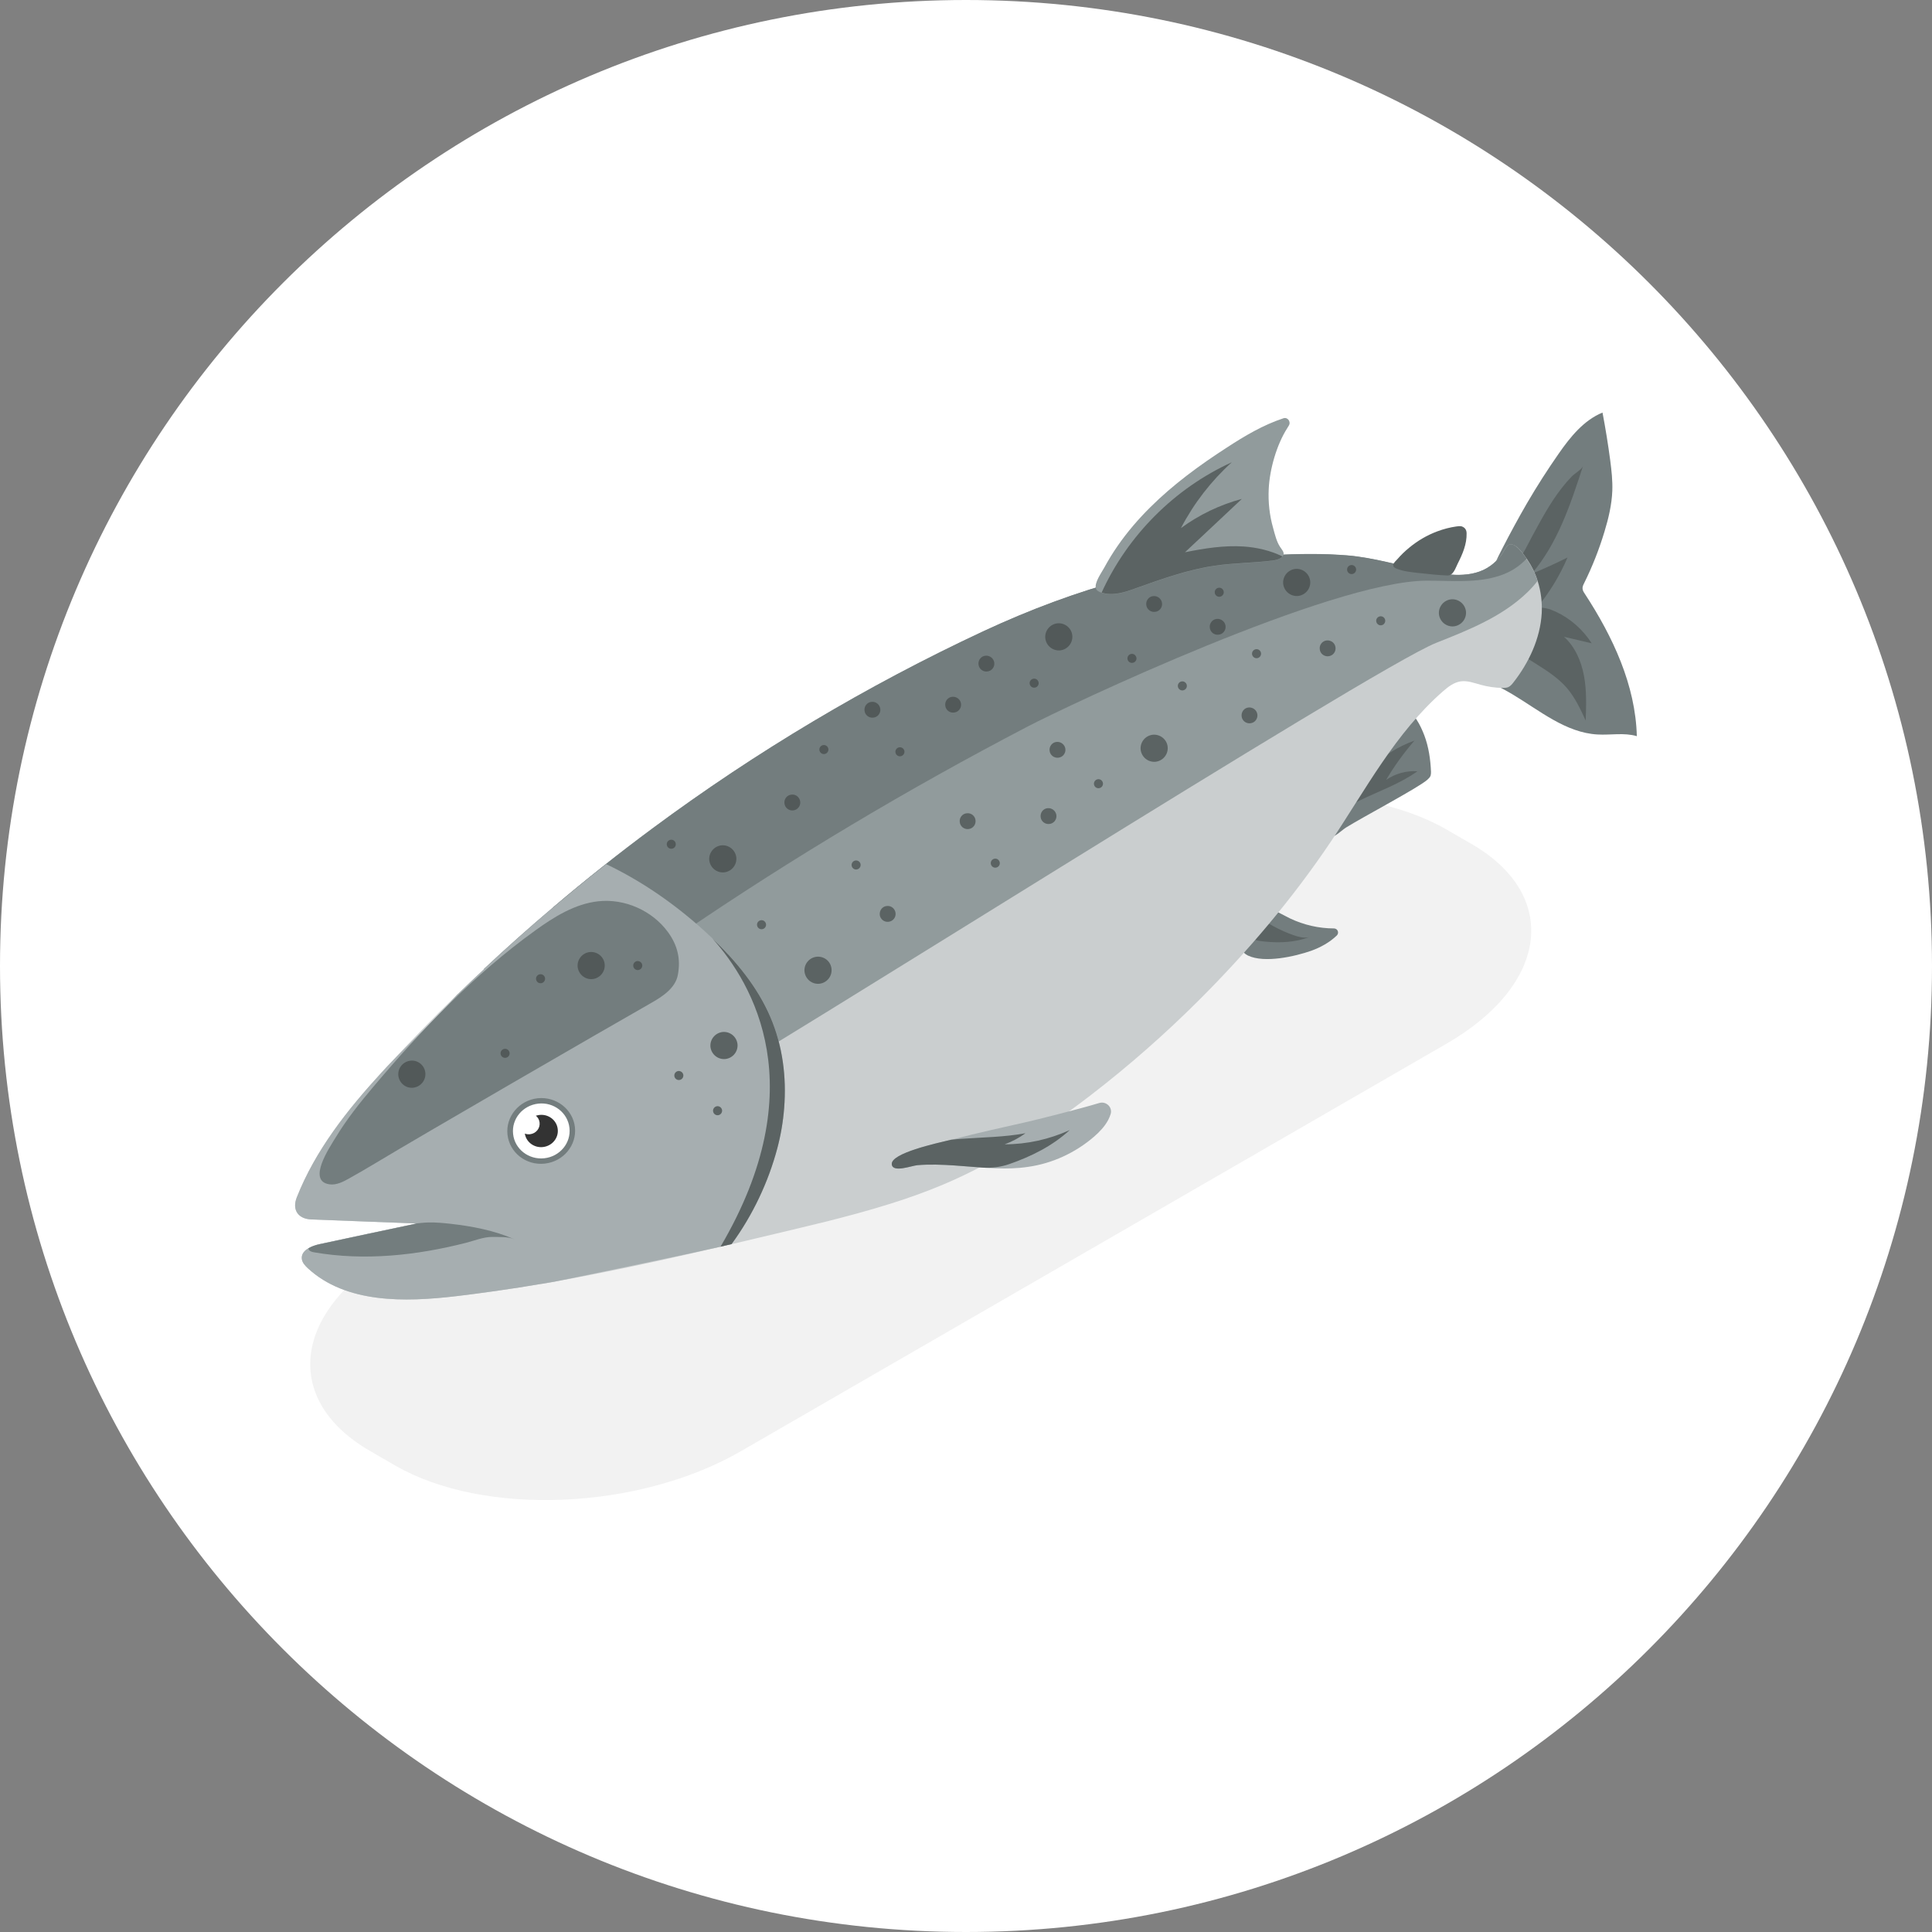 <svg width="72" height="72" viewBox="0 0 72 72" fill="none" xmlns="http://www.w3.org/2000/svg">
<rect x="0" y="0" width="72" height="72" fill="#808080" stroke="none"/>
<path d="M0 36C0 16.118 16.118 0 36 0C55.882 0 72 16.118 72 36C72 55.882 55.882 72 36 72C16.118 72 0 55.882 0 36Z" fill="white"/>
<g clip-path="url(#clip0_932_14751)">
<path d="M14.723 54.613L13.79 54.073C10.489 52.168 10.903 48.833 14.714 46.631L41.016 31.445C44.832 29.243 50.597 29.005 53.903 30.911L54.836 31.45C58.137 33.356 57.724 36.69 53.913 38.892L27.61 54.083C23.794 56.285 18.024 56.523 14.723 54.613Z" fill="#F2F2F2"/>
<path d="M58.088 16.906C58.521 16.284 59.021 15.662 59.721 15.375C59.833 15.968 59.93 16.561 60.008 17.154C60.057 17.533 60.1 17.912 60.086 18.292C60.066 18.807 59.945 19.317 59.794 19.813C59.595 20.474 59.342 21.116 59.036 21.733C59.002 21.801 58.968 21.869 58.978 21.942C58.983 22.01 59.021 22.069 59.06 22.127C60.105 23.726 60.951 25.53 61 27.435C60.528 27.294 60.023 27.401 59.537 27.372C58.351 27.309 57.369 26.473 56.348 25.865C55.667 25.466 54.943 25.155 54.219 24.849C54.306 24.888 55.045 23.473 55.108 23.332C55.361 22.788 55.473 22.258 55.536 21.67C55.585 21.213 55.784 20.839 55.993 20.43C56.285 19.862 56.591 19.298 56.912 18.744C57.276 18.122 57.67 17.504 58.088 16.906Z" fill="#737D7E"/>
<path d="M58.992 17.373C58.53 18.793 58.049 20.251 57.081 21.383C57.534 21.199 57.981 20.994 58.418 20.776C58.127 21.456 57.738 22.093 57.266 22.662C57.504 22.613 57.748 22.691 57.971 22.793C58.52 23.046 58.992 23.464 59.318 23.974C58.972 23.892 58.632 23.814 58.287 23.731C58.7 24.105 58.929 24.64 59.031 25.189C59.133 25.739 59.113 26.293 59.094 26.852C58.9 26.429 58.7 26.001 58.399 25.646C57.811 24.961 56.907 24.631 56.231 24.028C56.163 23.965 56.095 23.896 56.061 23.814C56.002 23.658 56.08 23.493 56.139 23.337C56.338 22.851 56.42 22.317 56.377 21.792C56.347 21.417 56.362 21.208 56.576 20.907C56.78 20.625 56.936 20.29 57.101 19.983C57.436 19.366 57.767 18.744 58.2 18.19C58.316 18.039 58.438 17.898 58.569 17.762C58.661 17.665 58.953 17.485 58.992 17.373Z" fill="#5B6363"/>
<path d="M48.867 35.432C49.217 35.305 49.552 35.12 49.819 34.863C49.916 34.766 49.853 34.605 49.717 34.6C49.148 34.6 48.585 34.469 48.074 34.226C47.744 34.066 47.432 33.861 47.078 33.774C46.723 33.687 46.29 33.764 46.086 34.066C45.809 34.474 46.052 35.393 46.509 35.611C47.126 35.903 48.259 35.645 48.867 35.432Z" fill="#737D7E"/>
<path d="M47.146 35.091C47.695 35.145 48.264 35.12 48.784 34.926C48.594 34.97 48.395 34.916 48.21 34.853C47.7 34.673 47.219 34.416 46.791 34.08C46.65 34.153 46.499 34.236 46.441 34.382C46.383 34.527 46.421 34.775 46.538 34.887C46.689 35.038 46.941 35.072 47.146 35.091Z" fill="#5B6363"/>
<path d="M53.193 29.059C53.242 29.015 53.295 28.966 53.315 28.903C53.329 28.855 53.329 28.806 53.329 28.757C53.31 28.3 53.242 27.834 53.081 27.406C52.94 27.037 52.707 26.565 52.342 26.371C52.221 26.308 52.07 26.361 51.958 26.439C51.647 26.653 51.497 27.027 51.331 27.367C50.84 28.383 50.126 29.268 49.445 30.167C49.367 30.269 49.295 30.376 49.285 30.507C49.28 30.609 49.236 30.682 49.207 30.78C49.154 30.959 49.173 31.159 49.377 31.222C49.659 31.309 49.956 30.969 50.165 30.838C50.806 30.439 52.877 29.346 53.193 29.059Z" fill="#737D7E"/>
<path d="M52.712 27.601C52.318 28.058 51.963 28.544 51.657 29.064C51.997 28.83 52.415 28.714 52.823 28.743C52.172 29.21 51.399 29.477 50.68 29.827C50.296 30.012 49.926 30.226 49.566 30.459C49.683 30.376 49.785 30.211 49.882 30.099C49.989 29.978 50.101 29.851 50.208 29.73C50.393 29.521 50.592 29.312 50.752 29.083C51.049 28.66 51.414 28.305 51.846 28.019C52.118 27.853 52.41 27.707 52.712 27.601Z" fill="#5B6363"/>
<path d="M57.456 22.847C57.402 23.794 56.98 24.694 56.396 25.438C56.343 25.506 56.284 25.574 56.207 25.608C56.139 25.637 56.061 25.637 55.988 25.637C55.716 25.632 55.444 25.593 55.181 25.52C54.933 25.452 54.68 25.355 54.428 25.394C54.175 25.433 53.966 25.598 53.776 25.763C51.997 27.319 50.894 29.428 49.601 31.358C48.167 33.492 46.494 35.466 44.676 37.279C43.413 38.538 42.071 39.719 40.656 40.808C38.95 42.12 37.132 43.306 35.154 44.143C34.488 44.425 33.802 44.667 33.112 44.881C32.334 45.124 31.547 45.334 30.755 45.533C30.278 45.65 29.802 45.761 29.325 45.878C28.645 46.038 27.959 46.204 27.274 46.364C27.196 46.383 27.109 46.403 27.021 46.422C25.422 46.797 23.818 47.156 22.204 47.472C21.728 47.569 21.247 47.657 20.765 47.745C20.756 47.745 20.746 47.749 20.741 47.749L20.668 47.764C20.517 47.788 20.367 47.818 20.211 47.842C20.177 47.847 20.143 47.852 20.114 47.856C19.608 47.944 19.098 48.022 18.587 48.094C18.52 48.104 18.451 48.114 18.383 48.124C18.184 48.153 17.985 48.177 17.785 48.206C17.528 48.24 17.265 48.274 17.008 48.304C15.073 48.532 12.895 48.576 11.471 47.263C11.369 47.166 11.262 47.054 11.248 46.913C11.213 46.597 11.602 46.432 11.909 46.364C13.114 46.106 14.315 45.849 15.52 45.596C14.217 45.547 12.91 45.494 11.602 45.445C11.116 45.426 10.878 45.095 11.058 44.629C11.753 42.864 12.944 41.362 14.217 39.972C14.295 39.884 14.373 39.802 14.456 39.714C15.297 38.805 16.162 37.916 17.047 37.055C17.052 37.055 17.056 37.05 17.061 37.045C17.387 36.73 17.713 36.419 18.048 36.107C19.506 34.741 21.023 33.439 22.588 32.204C23.167 31.747 23.755 31.295 24.348 30.858C28.188 28.014 32.315 25.554 36.646 23.532C40.122 21.913 43.626 20.922 47.457 20.693C48.371 20.64 49.299 20.63 50.213 20.703C51.166 20.781 52.143 21.072 53.081 21.267C53.917 21.437 54.865 21.588 55.555 21.087C55.706 20.98 55.832 20.849 55.949 20.703C56.022 20.611 56.134 20.348 56.236 20.304C56.479 20.192 56.804 20.688 56.921 20.858C57.087 21.102 57.218 21.369 57.305 21.656C57.427 22.035 57.475 22.448 57.456 22.847Z" fill="#CACECF"/>
<path d="M57.3 21.65C57.184 21.801 57.057 21.942 56.921 22.073C55.983 22.982 54.734 23.478 53.518 23.959C51.166 24.892 27.877 39.675 26.355 40.389C26.156 40.482 25.952 40.569 25.733 40.584C25.475 40.598 25.227 40.511 24.984 40.423C23.614 39.928 22.233 39.432 20.95 38.732C20.415 38.435 20.055 38.027 19.584 37.648C19.015 37.191 18.51 36.656 18.033 36.107C18.874 35.319 19.73 34.556 20.605 33.817C21.815 32.787 23.059 31.8 24.333 30.857C28.173 28.013 32.3 25.554 36.631 23.531C40.107 21.913 43.612 20.921 47.442 20.693C48.356 20.639 49.284 20.629 50.198 20.702C51.151 20.78 52.128 21.072 53.066 21.266C53.902 21.436 54.85 21.587 55.541 21.086C55.691 20.979 55.818 20.848 55.934 20.702C56.007 20.61 56.119 20.348 56.221 20.304C56.45 20.202 56.746 20.625 56.882 20.824C56.892 20.838 56.902 20.848 56.906 20.858C57.081 21.101 57.213 21.368 57.3 21.65Z" fill="#919B9C"/>
<path d="M56.892 20.819C56.639 21.091 56.328 21.305 55.915 21.446C55.04 21.742 54.087 21.636 53.163 21.64C49.6 21.655 39.854 26.263 38.279 27.085C33.831 29.408 29.544 31.96 25.388 34.794C24.979 35.076 24.537 35.402 24.435 35.893C23.735 35.557 23.04 35.217 22.34 34.882C21.747 34.595 20.993 34.391 20.619 33.812C21.829 32.782 23.074 31.795 24.348 30.852C28.188 28.008 32.315 25.549 36.646 23.526C40.121 21.908 43.626 20.916 47.457 20.688C48.37 20.634 49.299 20.624 50.213 20.697C51.166 20.775 52.143 21.067 53.081 21.261C53.917 21.431 54.865 21.582 55.555 21.081C55.706 20.974 55.832 20.843 55.949 20.697C56.022 20.605 56.133 20.343 56.236 20.299C56.459 20.197 56.756 20.624 56.892 20.819Z" fill="#737D7E"/>
<path d="M48.03 15.861C48.006 15.895 47.991 15.929 47.977 15.949C47.578 16.566 47.316 17.49 47.282 18.219C47.257 18.71 47.311 19.206 47.447 19.682C47.51 19.911 47.573 20.183 47.705 20.382C47.787 20.509 47.904 20.615 47.792 20.742C47.777 20.761 47.758 20.781 47.734 20.795C47.641 20.863 47.52 20.883 47.408 20.897C46.698 20.985 45.984 20.985 45.279 21.087C44.268 21.233 43.295 21.583 42.328 21.928C41.92 22.079 41.463 22.224 41.055 22.088C41.035 22.083 41.021 22.079 41.001 22.069C40.938 22.044 40.87 22.006 40.846 21.942C40.763 21.733 41.055 21.335 41.152 21.155C41.303 20.878 41.468 20.606 41.648 20.348C42.007 19.828 42.425 19.342 42.873 18.899C43.723 18.054 44.7 17.339 45.707 16.688C46.377 16.25 47.072 15.837 47.826 15.589C47.981 15.531 48.123 15.716 48.03 15.861Z" fill="#919B9C"/>
<path d="M29.223 41.294C29.184 41.804 29.097 42.31 28.966 42.801C28.635 44.045 28.057 45.28 27.264 46.364C27.187 46.384 27.099 46.403 27.012 46.422C26.963 46.432 26.905 46.447 26.851 46.461C24.994 46.879 21.329 47.633 20.76 47.745C20.751 47.745 20.741 47.749 20.736 47.749L20.663 47.764C20.512 47.788 20.362 47.818 20.206 47.842C20.172 47.847 20.138 47.852 20.109 47.856C19.604 47.944 19.093 48.022 18.583 48.095C18.515 48.104 18.447 48.114 18.378 48.124C18.179 48.153 17.98 48.177 17.781 48.206C17.523 48.24 17.261 48.275 17.003 48.304C15.073 48.532 12.895 48.576 11.471 47.263C11.369 47.166 11.262 47.054 11.248 46.913C11.213 46.597 11.602 46.432 11.909 46.364C13.114 46.106 14.315 45.849 15.52 45.596C14.217 45.547 12.91 45.494 11.602 45.445C11.116 45.426 10.878 45.095 11.058 44.629C11.753 42.864 12.944 41.362 14.217 39.972C14.295 39.884 14.373 39.802 14.456 39.714C15.302 38.825 16.24 37.984 17.047 37.055C17.052 37.055 17.056 37.05 17.061 37.046C17.387 36.73 17.713 36.419 18.048 36.108C19.506 34.742 21.023 33.439 22.588 32.204C23.93 32.841 25.174 33.711 26.273 34.712C26.365 34.8 26.462 34.887 26.555 34.975C27.439 35.821 28.237 36.783 28.718 37.911C29.165 38.971 29.316 40.142 29.223 41.294Z" fill="#A6AEB0"/>
<path d="M14.037 43.321C15.622 42.363 22.452 38.411 24.27 37.376C24.673 37.147 25.169 36.831 25.261 36.335C25.373 35.742 25.252 35.232 24.897 34.741C24.309 33.934 23.278 33.477 22.286 33.589C21.426 33.686 20.658 34.163 19.958 34.668C17.673 36.311 15.714 38.367 13.901 40.516C13.401 41.109 12.915 41.721 12.511 42.387C12.297 42.742 11.422 44.021 12.283 44.137C12.535 44.171 12.783 44.045 13.007 43.919C13.357 43.724 13.697 43.525 14.037 43.321Z" fill="#737D7E"/>
<path d="M29.223 41.294C29.184 41.804 29.097 42.31 28.966 42.801C28.635 44.045 28.057 45.28 27.264 46.364C27.187 46.383 27.099 46.403 27.012 46.422C26.963 46.432 26.905 46.447 26.851 46.461C30.337 40.54 28.066 36.661 26.55 34.975C27.434 35.82 28.232 36.783 28.713 37.911C29.165 38.97 29.316 40.142 29.223 41.294Z" fill="#5B6363"/>
<path d="M41.39 41.518C41.366 41.595 41.337 41.668 41.298 41.741C41.167 41.984 40.972 42.188 40.763 42.368C40.073 42.961 39.213 43.36 38.309 43.486C37.915 43.545 37.526 43.554 37.132 43.54C36.612 43.525 36.087 43.467 35.567 43.433C35.11 43.404 34.648 43.384 34.191 43.423C33.968 43.443 33.273 43.715 33.234 43.394C33.18 42.976 34.92 42.602 35.441 42.475H35.445C35.479 42.465 35.509 42.461 35.528 42.456C36.452 42.213 37.39 42.013 38.318 41.8C38.517 41.756 40.17 41.347 40.972 41.104C41.225 41.032 41.468 41.265 41.39 41.518Z" fill="#A6AEB0"/>
<path d="M39.864 42.115C39.227 42.703 38.435 43.097 37.608 43.384C37.297 43.491 36.972 43.535 36.641 43.515C36.282 43.491 35.927 43.457 35.567 43.433C35.11 43.403 34.648 43.384 34.191 43.423C33.968 43.442 33.273 43.715 33.234 43.394C33.18 42.976 34.92 42.601 35.441 42.475H35.445C35.572 42.46 35.703 42.451 35.829 42.441C36.627 42.383 37.434 42.378 38.216 42.232C37.978 42.407 37.72 42.543 37.443 42.645C38.279 42.645 39.106 42.46 39.864 42.115Z" fill="#5B6363"/>
<path d="M54.568 19.667C54.627 19.716 54.656 19.789 54.656 19.871C54.666 20.28 54.505 20.649 54.325 21.004C54.238 21.174 54.165 21.456 53.936 21.446C53.581 21.432 53.227 21.393 52.872 21.354C52.6 21.325 52.318 21.296 52.06 21.198C51.982 21.169 51.904 21.125 51.924 21.038C51.943 20.965 52.031 20.887 52.08 20.834C52.211 20.683 52.361 20.537 52.517 20.411C52.828 20.153 53.183 19.944 53.562 19.803C53.795 19.716 54.034 19.653 54.277 19.619C54.34 19.609 54.403 19.604 54.466 19.614C54.505 19.628 54.539 19.643 54.568 19.667Z" fill="#5B6363"/>
<path d="M21.426 42.008C21.499 42.679 20.999 43.287 20.303 43.364C19.608 43.442 18.986 42.956 18.913 42.285C18.84 41.615 19.341 41.007 20.036 40.929C20.726 40.856 21.349 41.337 21.426 42.008Z" fill="#737D7E"/>
<path d="M21.222 42.033C21.286 42.597 20.863 43.102 20.284 43.165C19.706 43.228 19.181 42.825 19.122 42.261C19.059 41.697 19.482 41.192 20.061 41.129C20.639 41.065 21.159 41.469 21.222 42.033Z" fill="white"/>
<path d="M20.785 42.081C20.823 42.411 20.576 42.708 20.235 42.747C19.895 42.786 19.589 42.547 19.555 42.217C19.516 41.886 19.764 41.59 20.104 41.551C20.444 41.512 20.751 41.75 20.785 42.081Z" fill="#333333"/>
<path d="M20.109 41.833C20.134 42.052 19.973 42.246 19.749 42.27C19.526 42.295 19.326 42.139 19.302 41.925C19.278 41.707 19.438 41.512 19.662 41.488C19.886 41.464 20.085 41.619 20.109 41.833Z" fill="white"/>
<path d="M19.171 46.184C18.932 46.082 18.602 46.102 18.349 46.097C18.028 46.092 17.673 46.238 17.367 46.316C15.52 46.787 13.581 46.996 11.704 46.67C11.558 46.646 11.495 46.588 11.495 46.52C11.617 46.447 11.772 46.398 11.908 46.369C13.114 46.111 14.315 45.854 15.52 45.601C15.496 45.601 15.476 45.596 15.452 45.601C15.627 45.582 15.797 45.562 15.977 45.557C16.244 45.552 16.512 45.577 16.779 45.606C17.596 45.698 18.417 45.854 19.171 46.184Z" fill="#737D7E"/>
<path d="M47.792 20.736C47.777 20.756 47.758 20.775 47.734 20.79C47.641 20.858 47.52 20.877 47.408 20.892C46.698 20.979 45.984 20.979 45.279 21.081C44.268 21.227 43.296 21.577 42.328 21.922C41.92 22.073 41.463 22.219 41.055 22.083C42.022 19.954 43.777 18.194 45.906 17.227C45.138 17.922 44.491 18.758 44.01 19.681C44.691 19.181 45.464 18.811 46.28 18.593C45.575 19.259 44.866 19.919 44.161 20.581C44.885 20.435 45.619 20.318 46.353 20.367C46.844 20.401 47.345 20.517 47.792 20.736Z" fill="#5B6363"/>
<path d="M36.355 30.57C36.374 30.731 36.258 30.881 36.092 30.896C35.932 30.915 35.781 30.799 35.767 30.633C35.747 30.473 35.864 30.322 36.029 30.308C36.194 30.288 36.34 30.41 36.355 30.57Z" fill="#5B6363"/>
<path d="M39.704 27.911C39.723 28.072 39.606 28.222 39.441 28.237C39.281 28.256 39.13 28.14 39.115 27.974C39.096 27.814 39.213 27.663 39.378 27.649C39.538 27.634 39.684 27.751 39.704 27.911Z" fill="#5B6363"/>
<path d="M43.515 27.829C43.544 28.106 43.345 28.354 43.068 28.388C42.791 28.417 42.543 28.218 42.509 27.941C42.48 27.664 42.679 27.416 42.956 27.382C43.233 27.353 43.486 27.552 43.515 27.829Z" fill="#5B6363"/>
<path d="M54.632 22.783C54.661 23.06 54.462 23.308 54.185 23.342C53.908 23.371 53.66 23.172 53.626 22.895C53.597 22.618 53.796 22.37 54.073 22.336C54.35 22.307 54.598 22.506 54.632 22.783Z" fill="#5B6363"/>
<path d="M30.988 36.102C31.018 36.38 30.818 36.627 30.541 36.661C30.264 36.691 30.016 36.491 29.982 36.214C29.953 35.937 30.152 35.689 30.43 35.655C30.712 35.626 30.959 35.825 30.988 36.102Z" fill="#5B6363"/>
<path d="M27.484 38.907C27.513 39.184 27.314 39.432 27.037 39.466C26.759 39.495 26.512 39.296 26.477 39.019C26.448 38.742 26.648 38.494 26.925 38.46C27.202 38.431 27.45 38.63 27.484 38.907Z" fill="#5B6363"/>
<path d="M39.369 30.381C39.388 30.541 39.272 30.692 39.106 30.707C38.946 30.726 38.795 30.609 38.781 30.444C38.766 30.279 38.878 30.133 39.043 30.118C39.203 30.104 39.349 30.221 39.369 30.381Z" fill="#5B6363"/>
<path d="M49.771 24.13C49.79 24.29 49.674 24.441 49.508 24.456C49.348 24.475 49.197 24.358 49.183 24.193C49.163 24.033 49.28 23.882 49.445 23.867C49.611 23.853 49.756 23.97 49.771 24.13Z" fill="#5B6363"/>
<path d="M46.859 26.628C46.878 26.788 46.762 26.939 46.596 26.954C46.436 26.973 46.285 26.856 46.271 26.691C46.256 26.526 46.368 26.38 46.533 26.366C46.694 26.351 46.84 26.468 46.859 26.628Z" fill="#5B6363"/>
<path d="M37.259 32.151C37.269 32.243 37.201 32.326 37.108 32.335C37.016 32.345 36.934 32.277 36.924 32.185C36.914 32.092 36.982 32.01 37.075 32C37.167 31.99 37.249 32.058 37.259 32.151Z" fill="#5B6363"/>
<path d="M41.104 29.19C41.114 29.282 41.046 29.365 40.953 29.374C40.861 29.384 40.778 29.316 40.769 29.224C40.759 29.131 40.827 29.049 40.919 29.039C41.012 29.029 41.094 29.097 41.104 29.19Z" fill="#5B6363"/>
<path d="M51.623 23.118C51.633 23.211 51.565 23.293 51.473 23.303C51.38 23.313 51.298 23.245 51.288 23.152C51.278 23.06 51.346 22.977 51.439 22.968C51.531 22.958 51.614 23.026 51.623 23.118Z" fill="#5B6363"/>
<path d="M44.23 25.544C44.24 25.637 44.172 25.719 44.079 25.729C43.987 25.739 43.904 25.671 43.895 25.578C43.885 25.486 43.953 25.403 44.045 25.393C44.138 25.384 44.22 25.452 44.23 25.544Z" fill="#5B6363"/>
<path d="M46.995 24.344C47.005 24.436 46.937 24.519 46.845 24.529C46.752 24.538 46.67 24.47 46.66 24.378C46.65 24.286 46.718 24.203 46.811 24.193C46.903 24.184 46.986 24.252 46.995 24.344Z" fill="#5B6363"/>
<path d="M32.073 32.218C32.082 32.31 32.014 32.393 31.922 32.403C31.83 32.413 31.747 32.344 31.737 32.252C31.727 32.16 31.796 32.077 31.888 32.067C31.98 32.058 32.063 32.126 32.073 32.218Z" fill="#5B6363"/>
<path d="M28.548 34.445C28.558 34.537 28.49 34.62 28.398 34.629C28.305 34.639 28.223 34.571 28.213 34.479C28.203 34.386 28.271 34.304 28.363 34.294C28.456 34.284 28.538 34.352 28.548 34.445Z" fill="#5B6363"/>
<path d="M26.91 41.376C26.919 41.469 26.851 41.551 26.759 41.561C26.666 41.571 26.584 41.503 26.574 41.41C26.564 41.318 26.633 41.235 26.725 41.225C26.817 41.216 26.9 41.284 26.91 41.376Z" fill="#5B6363"/>
<path d="M25.466 40.064C25.476 40.156 25.408 40.239 25.316 40.249C25.223 40.258 25.14 40.19 25.131 40.098C25.121 40.006 25.189 39.923 25.282 39.913C25.374 39.908 25.456 39.972 25.466 40.064Z" fill="#5B6363"/>
<path d="M33.375 34.026C33.394 34.187 33.277 34.337 33.112 34.352C32.952 34.371 32.801 34.255 32.786 34.09C32.772 33.924 32.884 33.778 33.049 33.764C33.209 33.744 33.355 33.861 33.375 34.026Z" fill="#5B6363"/>
<path d="M32.806 26.419C32.826 26.579 32.709 26.73 32.544 26.744C32.383 26.764 32.233 26.647 32.218 26.482C32.199 26.322 32.315 26.171 32.48 26.156C32.641 26.137 32.787 26.258 32.806 26.419Z" fill="#525959"/>
<path d="M37.054 24.698C37.074 24.859 36.957 25.009 36.792 25.024C36.631 25.043 36.481 24.927 36.466 24.762C36.447 24.601 36.563 24.45 36.728 24.436C36.889 24.421 37.035 24.538 37.054 24.698Z" fill="#525959"/>
<path d="M39.961 23.678C39.99 23.955 39.791 24.203 39.514 24.237C39.237 24.266 38.989 24.067 38.955 23.789C38.926 23.512 39.125 23.264 39.402 23.23C39.679 23.201 39.932 23.401 39.961 23.678Z" fill="#525959"/>
<path d="M48.827 21.65C48.857 21.927 48.657 22.175 48.38 22.209C48.103 22.238 47.855 22.039 47.821 21.762C47.792 21.485 47.991 21.237 48.268 21.203C48.545 21.174 48.793 21.373 48.827 21.65Z" fill="#525959"/>
<path d="M27.44 31.951C27.469 32.228 27.27 32.476 26.992 32.51C26.715 32.539 26.468 32.34 26.433 32.063C26.404 31.786 26.604 31.538 26.881 31.504C27.158 31.475 27.406 31.674 27.44 31.951Z" fill="#525959"/>
<path d="M22.534 35.928C22.564 36.205 22.364 36.453 22.087 36.487C21.81 36.516 21.562 36.316 21.528 36.039C21.499 35.762 21.698 35.514 21.975 35.48C22.253 35.451 22.505 35.651 22.534 35.928Z" fill="#525959"/>
<path d="M15.851 39.976C15.88 40.253 15.681 40.501 15.404 40.535C15.127 40.569 14.879 40.365 14.845 40.088C14.816 39.811 15.015 39.563 15.292 39.529C15.569 39.495 15.822 39.699 15.851 39.976Z" fill="#525959"/>
<path d="M35.815 26.23C35.834 26.39 35.718 26.541 35.552 26.555C35.392 26.575 35.241 26.458 35.227 26.293C35.207 26.132 35.324 25.982 35.489 25.967C35.65 25.953 35.8 26.069 35.815 26.23Z" fill="#525959"/>
<path d="M45.673 23.327C45.693 23.488 45.576 23.638 45.411 23.653C45.25 23.672 45.1 23.556 45.085 23.39C45.066 23.23 45.182 23.079 45.348 23.065C45.508 23.05 45.654 23.167 45.673 23.327Z" fill="#525959"/>
<path d="M43.306 22.477C43.326 22.637 43.209 22.788 43.044 22.802C42.883 22.822 42.733 22.705 42.718 22.54C42.699 22.379 42.815 22.229 42.98 22.214C43.141 22.2 43.287 22.316 43.306 22.477Z" fill="#525959"/>
<path d="M33.706 27.999C33.715 28.092 33.647 28.174 33.555 28.184C33.462 28.194 33.38 28.126 33.37 28.033C33.36 27.941 33.428 27.858 33.521 27.849C33.613 27.839 33.696 27.907 33.706 27.999Z" fill="#525959"/>
<path d="M38.707 25.443C38.717 25.535 38.649 25.618 38.557 25.627C38.464 25.637 38.382 25.569 38.372 25.477C38.362 25.384 38.43 25.302 38.523 25.292C38.615 25.282 38.698 25.35 38.707 25.443Z" fill="#525959"/>
<path d="M50.538 21.208C50.548 21.301 50.48 21.383 50.388 21.393C50.295 21.403 50.213 21.335 50.203 21.242C50.193 21.15 50.261 21.067 50.354 21.058C50.446 21.048 50.529 21.116 50.538 21.208Z" fill="#525959"/>
<path d="M42.353 24.519C42.363 24.611 42.295 24.694 42.202 24.703C42.11 24.713 42.027 24.645 42.017 24.553C42.008 24.46 42.076 24.378 42.168 24.368C42.256 24.358 42.338 24.426 42.353 24.519Z" fill="#525959"/>
<path d="M45.605 22.054C45.615 22.146 45.547 22.229 45.454 22.239C45.362 22.248 45.279 22.18 45.27 22.088C45.26 21.996 45.328 21.913 45.42 21.903C45.513 21.893 45.595 21.962 45.605 22.054Z" fill="#525959"/>
<path d="M30.872 27.916C30.881 28.009 30.813 28.091 30.721 28.101C30.628 28.111 30.546 28.043 30.536 27.95C30.526 27.858 30.594 27.775 30.687 27.766C30.779 27.756 30.862 27.824 30.872 27.916Z" fill="#525959"/>
<path d="M25.184 31.446C25.194 31.538 25.126 31.621 25.033 31.63C24.941 31.64 24.858 31.572 24.849 31.48C24.839 31.387 24.907 31.305 24.999 31.295C25.092 31.285 25.174 31.353 25.184 31.446Z" fill="#525959"/>
<path d="M20.313 36.457C20.323 36.55 20.255 36.632 20.162 36.642C20.07 36.652 19.987 36.584 19.977 36.491C19.968 36.399 20.036 36.316 20.128 36.307C20.221 36.297 20.303 36.365 20.313 36.457Z" fill="#525959"/>
<path d="M23.935 35.966C23.945 36.059 23.877 36.141 23.784 36.151C23.692 36.161 23.609 36.093 23.6 36C23.59 35.908 23.658 35.825 23.75 35.816C23.843 35.811 23.925 35.874 23.935 35.966Z" fill="#525959"/>
<path d="M18.991 39.238C19 39.33 18.932 39.413 18.84 39.422C18.748 39.432 18.665 39.364 18.655 39.272C18.645 39.179 18.714 39.097 18.806 39.087C18.898 39.077 18.981 39.145 18.991 39.238Z" fill="#525959"/>
<path d="M29.822 29.875C29.841 30.035 29.724 30.186 29.559 30.201C29.399 30.22 29.248 30.103 29.234 29.938C29.214 29.778 29.331 29.627 29.496 29.613C29.657 29.593 29.802 29.71 29.822 29.875Z" fill="#525959"/>
</g>
<defs>
<clipPath id="clip0_932_14751">
<rect width="50" height="50" fill="white" transform="translate(11 11)"/>
</clipPath>
</defs>
</svg>

